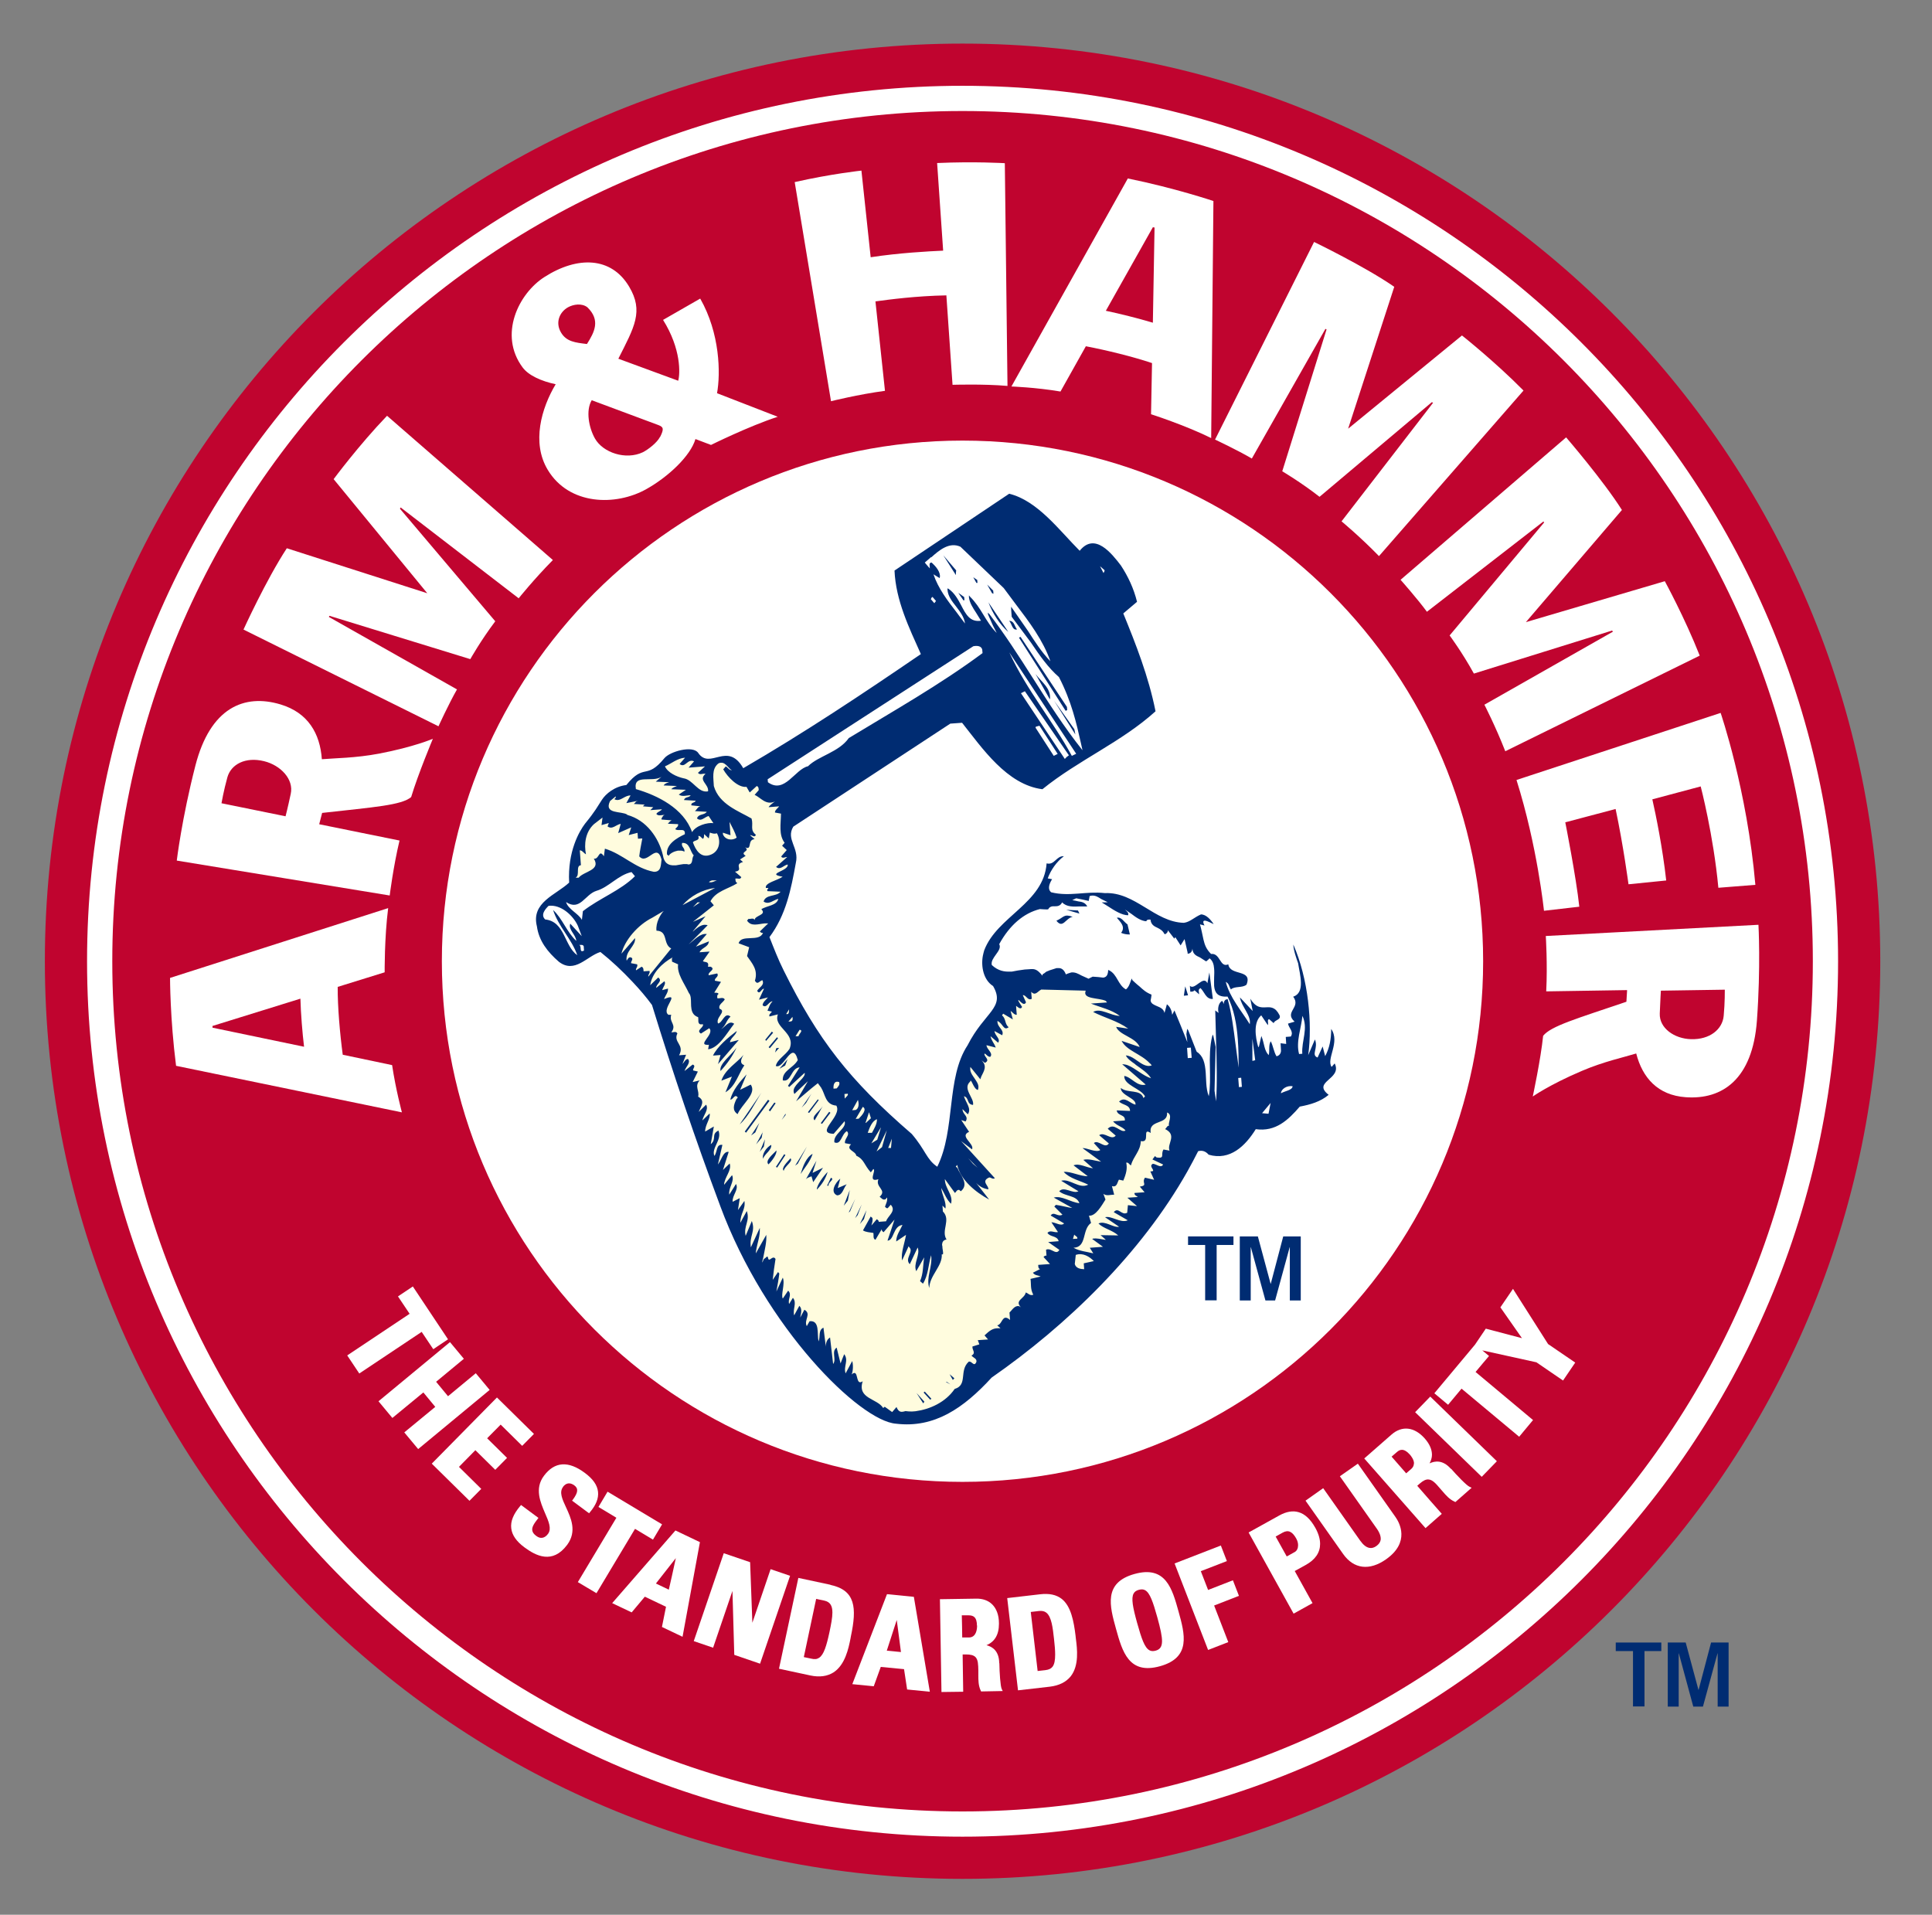 <?xml version="1.0" encoding="UTF-8"?><svg xmlns="http://www.w3.org/2000/svg" viewBox="0 0 137.82 136.59"><rect x="0" y="0" width="137.82" height="136.59" fill="#808080" stroke="none"/><g style="isolation:isolate;"><g id="a"><g id="b"><path d="M134.13,68.57c0,36.15-29.32,65.46-65.47,65.46S3.2,104.72,3.2,68.57,32.5,3.11,68.66,3.11s65.47,29.31,65.47,65.46" style="fill:#c0042f; fill-rule:evenodd; mix-blend-mode:darken;"/><path d="M68.66,3.53C32.8,3.53,3.62,32.71,3.62,68.57s29.18,65.04,65.04,65.04,65.04-29.17,65.04-65.04S104.52,3.53,68.66,3.53Z" style="fill:#c0042f; fill-rule:evenodd;"/><path d="M105.8,68.57c0-20.51-16.63-37.14-37.14-37.14s-37.14,16.63-37.14,37.14,16.63,37.14,37.14,37.14,37.14-16.63,37.14-37.14" style="fill:#fff; fill-rule:evenodd;"/><path d="M68.66,6.12C34.22,6.12,6.21,34.13,6.21,68.57s28.01,62.45,62.45,62.45,62.46-28.01,62.46-62.45S103.09,6.12,68.66,6.12ZM68.66,129.22c-33.44,0-60.65-27.21-60.65-60.65S35.21,7.92,68.66,7.92s60.66,27.21,60.66,60.65-27.21,60.65-60.66,60.65Z" style="fill:#fff;"/><path d="M81.96,72.73c-1.8-1.82-3.74-2.31-4.36-2.45-.61-.14-2.94-.31-3.75-.2-.81.11-2.01.48-2.21,1.01-.17.44-.35,1.04-.84,1.64-.38.46-.97,1.19-1.4,2.03-.78,1.18-.94,2.62-1.13,4.22-.17,1.49-.27,3.16-.93,4.5l-.26.52-.48-.33c-.52-.36-.76-.75-1.04-1.21l-.87-1.21c-4.45-3.84-6.7-6.71-9.21-11.77l-.98-2.29v-.28c1.15-1.54,1.66-3.31,1.94-5.23.09-.39,0-.83-.13-1.16-.17-.47-.32-1.04-.12-1.78,0,0-.02-.37-.02-.48,0-.11-.09-.54-.17-.67-.12-.19-.92-1.11-1.65-1.68-.45-.35-.73-.4-.92-.49l-.47-.05-.22-.25c-.44-.76-.97-1.11-1.5-.84-.55.28-1.29.17-1.51-.09-.18-.21-.53-.41-.83-.38-.52.05-1.15.24-1.36.48-.73.84-1.16,1.08-1.67,1.12-.31.02-.56.15-.76.5l-.21.41-.34.02c-.71.08-1.09.51-1.27.78l-.21.46-1.14,1.39c-.34.45-1.15,1.95-1.03,4.04l.18.21,1.24-.46,1.68-.85c.06-.07.99-.36,1.51.35.29.64.54.8,1.4,1.53.44.33-2.95,2.94-2.95,2.94l-.35,1.22c.79.64,1.05.94,1.84,1.78l1.48,1.77v.07c1.5,4.86,3.13,9.66,4.85,14.26,3.21,8.7,9.78,15.09,12.12,15.26,2.24.27,3.8-.41,6.07-2.87,0,0,1.01-.95,1.87-1.57.42-.3,2.26-1.7,4.1-3.4,1.76-1.63,3.52-3.55,4.32-4.49,1.58-1.85,2.82-3.9,3.94-5.89,0,0,.36-.42.32-2.06-.04-1.33-.18-2.62-.4-3.42-.22-.8-.38-2.78-2.21-4.63Z" style="fill:#fbdedc;"/><path d="M81.96,72.73c-1.8-1.82-3.74-2.31-4.36-2.45-.61-.14-2.94-.31-3.75-.2-.81.11-2.01.48-2.21,1.01-.17.44-.35,1.04-.84,1.64-.38.46-.97,1.19-1.4,2.03-.78,1.18-.94,2.62-1.13,4.22-.17,1.49-.27,3.16-.93,4.5l-.26.52-.48-.33c-.52-.36-.76-.75-1.04-1.21l-.87-1.21c-4.45-3.84-6.7-6.71-9.21-11.77l-.98-2.29v-.28c1.15-1.54,1.66-3.31,1.94-5.23.09-.39,0-.83-.13-1.16-.17-.47-.32-1.04-.12-1.78,0,0-.02-.37-.02-.48,0-.11-.09-.54-.17-.67-.12-.19-.92-1.11-1.65-1.68-.45-.35-.73-.4-.92-.49l-.47-.05-.22-.25c-.44-.76-.97-1.11-1.5-.84-.55.28-1.29.17-1.51-.09-.18-.21-.53-.41-.83-.38-.52.05-1.15.24-1.36.48-.73.84-1.16,1.08-1.67,1.12-.31.02-.56.15-.76.5l-.21.41-.34.02c-.71.08-1.09.51-1.27.78l-.21.46-1.14,1.39c-.34.45-1.15,1.95-1.03,4.04l.18.21,1.24-.46,1.68-.85c.06-.07.99-.36,1.51.35.29.64.54.8,1.4,1.53.44.33-2.95,2.94-2.95,2.94l-.35,1.22c.79.64,1.05.94,1.84,1.78l1.48,1.77v.07c1.5,4.86,3.13,9.66,4.85,14.26,3.21,8.7,9.78,15.09,12.12,15.26,2.24.27,3.8-.41,6.07-2.87,0,0,1.01-.95,1.87-1.57.42-.3,2.26-1.7,4.1-3.4,1.76-1.63,3.52-3.55,4.32-4.49,1.58-1.85,2.82-3.9,3.94-5.89,0,0,.36-.42.32-2.06-.04-1.33-.18-2.62-.4-3.42-.22-.8-.38-2.78-2.21-4.63Z" style="fill:#fffcde; mix-blend-mode:multiply;"/><path d="M60.4,84.48c-.24.28-.29.79-.69.79-.5-.22-.15-.88.23-1.19l-.18.67.64-.27ZM61.01,85.52l-.37.89-.1.09.47-.98ZM95.22,75.88c.53,1.12-1.66,1.27-.44,2.22-.58.49-1.31.7-2.06.84-.83.96-1.72,1.81-3.14,1.61-.73,1.18-1.83,2.27-3.36,1.82-.21-.24-.45-.33-.75-.25-.24.48-.5.96-.76,1.43-3.31,5.88-8.62,11-13.97,14.72-2,2.18-4.08,3.62-6.82,3.29-2.57-.18-9.31-6.79-12.55-15.55,0,0,0-.02-.01-.03-1.75-4.68-3.36-9.45-4.85-14.29-.41-.56-.88-1.11-1.38-1.64-.75-.8-1.51-1.51-2.3-2.14-.96.29-1.82,1.57-2.96.7-.81-.7-1.43-1.5-1.57-2.53-.43-1.71,1.36-2.24,2.3-3.12-.12-2.23.73-3.67,1.13-4.2.76-.93.86-1.18,1.21-1.71.27-.42.9-.95,1.74-1.05,1.31-1.61,1.4-.32,2.71-1.91.39-.48,2.01-.94,2.41-.39.85,1.26,2.09-.87,3.22,1.1,4.37-2.54,8.47-5.27,12.67-8.14-.84-1.88-1.79-3.83-1.88-5.96l8.18-5.48c2.03.5,3.57,2.61,5.03,4.07,1.08-1.35,2.29.2,2.94,1.05.51.78.91,1.62,1.15,2.59l-.98.83c.89,2.18,1.8,4.48,2.3,6.98-2.43,2.2-5.52,3.49-8.07,5.56-2.53-.32-4.3-2.94-5.73-4.74l-.84.06-11.2,7.35c-.55.91.44,1.49.18,2.59-.34,1.88-.7,3.71-1.88,5.29.32.81.62,1.59,1.01,2.37,2.45,4.94,4.66,7.8,9.14,11.67,1,1.17,1.04,1.81,1.82,2.34,1.32-2.66.62-6.32,2.16-8.66,1.22-2.4,2.72-2.68,1.82-4.23-.68-.43-.87-1.38-.73-2.15.03-.13.06-.28.1-.4.92-2.43,4.24-3.35,4.45-6.2.57.15.69-.55,1.23-.51-.53.4-.94,1-1.15,1.58l.31.06c-.23.36-.32.72-.07.93,1.32.33,2.47-.09,3.83.06,2.16-.1,3.56,2.07,5.64,2.12.45-.06.73-.39,1.22-.6.39,0,.7.4.89.66.13.16-1.04-.65-.64.13l-.32-.08c.1.35.17.73.25,1.09.09.38.2.68.54,1.02.67-.08.62,1.01,1.23.74.12.86,1.75.31,1.3,1.45-.29.25-.85.09-1.11.34-.16-.21-.1-.39-.37-.54.28,1.11,1.11,2.05,1.71,3.02.12-.62-.59-1.24-.7-1.91l.91.97-.17-.88c.76,1.28,1.47-.02,2.08,1.17.16.35-.37.34-.41.58l-.33-.29c-.16.05-.03.24-.09.43l-.47-.7c-.57.48-.43,1.53-.21,2.28l.05-.07.17-.74c.24.61.18,1,.52,1.37.09-.29-.03-.72.15-.99.17.33.22.77.41,1.07.19-.04.31-.19.32-.39l-.03-.54.4.05-.03-.5.36-.03c.23-.35-.15-.61-.2-.92l.47-.14c-.78-.7.49-1-.1-1.78.88-.29.47-1.59.35-2.39-.11-.3-.34-.96-.34-1.33,1.07,2.45,1.37,5.62,1.06,7.89l.48-1.12c.26.63-.3,1.1.19,1.29l.36-.79.18.69c.32-.59.43-1.23.43-1.94.66.95-.37,2.13.03,2.71l.21-.24ZM78.47,40.39l.25.49.07-.14v-.07s-.32-.28-.32-.28ZM75.45,53.78l-1.3-2.01-.26.07-.02.07,1.3,2.01.28-.14ZM76.25,53.88l-3.14-4.57-.28.14,3.13,4.69.12-.13.17-.13ZM72,46.54c1.26,2.73,3.08,4.84,4.46,7.38l.31-.15-4.77-7.23ZM63.36,81.89h.2s.06-.66.06-.66l-.26.66ZM63.26,80.63l-.73,1.51.39-.31.34-1.2ZM62.83,80.44l-.67,1.12.42-.26.26-.86ZM61.9,80.81h.3c.17-.32.36-.61.36-.97-.35.11-.54.63-.66.97ZM61.99,79.35l-.25.75h.03s.36-.33.36-.33l-.13-.41ZM61.54,78.97l-.5.85.22-.02c.24-.24.61-.67.29-.84ZM60.79,79.2l.25-.02c.3-.15.2-.6.16-.72l-.41.74ZM60.27,78.36c.08-.12.25-.2.21-.34l-.24.02.02.32ZM59.46,77.66l.23-.02c.11-.15.24-.25.17-.45-.36-.12-.42.21-.4.47ZM56.75,73.92h.21c.02-.16.38-.42.08-.46l-.29.46ZM56.53,72.54l-.29.34.2-.02c.14-.07.1-.21.09-.33ZM56.08,72.34h.12c.11-.08.07-.22.09-.34l-.21.34ZM66.4,42.74l.25.29.12-.16-.25-.29-.07.06-.04.09ZM54.78,55.8c1.19.87,1.92-.93,2.86-1.14.73-.73,2.2-1,2.91-2.01,3.14-1.91,6.48-3.79,9.54-6.06l-.02-.23c-.05-.3-.39-.31-.64-.26l-14.67,9.49.02.2ZM50.64,59.38l-.08.43-.33-.31c-.02.14.02.25-.09.34-.12-.08-.19-.24-.33-.2.14.36-.29.27-.38.45.18.52.56,1.2,1.32.86.6-.27.68-1,.39-1.51-.19.07-.36,0-.51-.05ZM51.01,63.34c-.92.12-1.75.58-2.32,1.23l2.32-1.23ZM49.75,64.38l-.32.33.51-.34h-.19ZM51.2,62.8s-.05,0-.08,0c-.07,0-.14,0-.2,0h-.1c-.1.02-.18.05-.25.13.26.05.41-.09.63-.15ZM47.43,54.66c.2.46.84.75,1.33.86.68.09,1.03,1.07,1.75.93.07-.51-.73-.79-.18-1.25-.2-.04-.41.11-.54-.07l.5-.46-1.17.09.39-.45c-.47-.22-.63.52-1.03.19l.39-.45c-.56.04-.95.41-1.44.62ZM45.36,56.29c1.55.45,3.41,1.37,4.01,3.07.27-.47,1.1-.7,1.52-.64l-.34-.51c-.31.08-.53.43-.83.17.12-.35.52-.21.7-.47l-.85-.05c.13-.09.2-.32.4-.34l-.65-.07c-.05-.22.24-.16.31-.33l-.84-.05c.09-.26.35-.14.48-.34-.28,0-.61.13-.85-.05l.51-.34-1.04-.04c.08-.12.24-.16.4-.23l-.95-.04c.1-.15.24-.18.4-.23l-.96-.04.4-.34c-.67.42-2.01-.24-1.82.86ZM44.74,58.13c1.4.38,2.25,1.66,2.54,2.84.1.65.44.77.82.76h.11c.19-.03.38-.07.55-.09h.1c.09-.01.18,0,.25.03.37-.03.2-.43.38-.65-.28-.29-.27-.93-.83-.89-.09.29.22.35.16.63-.08-.06-.2-.09-.33-.08h-.13c-.27.05-.56.19-.66.37l-.12-.1c-.08-.73.72-1.18,1.27-1.44.04-.29-.13-.31-.31-.3-.14,0-.29.02-.37-.07.08-.12.24-.18.2-.35l-.73-.03s.2-.25.29-.24l-.74-.06v-.08c.07-.09.11-.27.29-.25-.03,0-.06,0-.09,0-.21.01-.44.1-.57-.07.1-.17.3-.18.4-.33l-.83.06.21-.21-.73-.06s.06-.11.13-.12c.01,0,.03,0,.06,0l-.85-.05c.08-.05.13-.16.21-.2l.09-.02s-.05,0-.06,0c-.01,0-.02.01-.03.01l-.74.15.3-.55c-.37,0-.64.33-.94.33-.07,0-.14-.02-.22-.06.05-.06.13-.09.1-.2l-.4.33c-.47.96.81.7,1.22.97ZM41.08,62.61h.2c.36-.46,1.61-.52,1.08-1.36.4.08.34-.73.72-.17l.07-.54c1.29.39,2.13,1.39,3.49,1.65.54.02.5-.51.55-.88-.35-1.27-1.01.44-1.59-.22.05-.42.14-.85.22-1.28l-.31.02-.03-.42-.63.16.18-.55-.93.41.18-.66c-.33.05-.61.44-.94.18l.09-.24-.52.15.07-.54-.61.47c-.63.58-.71,1.46-.57,2.15-.15-.07-.27-.29-.44-.28l.08,1.06c-.39.03-.06.73-.36.87ZM39.46,64.92c.66.6.96,1.56,1.65,2.2-.04-.47-.59-.8-.43-1.23l.82.89-.28-.74c-.33-.73-1.21-1.54-2.09-1.42-.21.21-.6.63-.24.97,1.42.15,1.35,1.89,2.29,2.55-.39-1.15-1.36-2.06-1.73-3.24ZM41.64,67.5c-.06-.13-.2-.09-.32-.09.21.09-.04.59.34.4l-.02-.31ZM45.29,62.5l-.24-.29c-.97.21-1.61,1.08-2.51,1.34-.82.26-1.15,1.46-2.16.8.15.52.88.81,1.13,1.27l.07-.62c1.19-.93,2.67-1.46,3.71-2.49ZM46.24,69.68l1.64-2.02c-.61-.32-.2-1.25-1.05-1.27-.07-.58.31-1.2.52-1.41l-.81.48c-1.06.53-1.98,1.62-2.21,2.57l.97-1.11c.07.56-.71.92-.6,1.61.08-.09.12-.26.29-.24.26.09,0,.28.03.42l.43.08c.07.19-.12.27-.08.43l.4-.26c.15.07.13.22.14.33l.42-.03c.07.16-.12.26-.08.42ZM75.92,87.28l-.97-.57c.23-.33.49.13.84-.06l-.58-.58.11-.12c.39.05.97.21,1.17.22l-1.32-.74c.58-.16,1.18.33,1.83.4-.21-.58-.99-.46-1.44-.85.34-.39.97.21,1.37,0l-1.23-.75c.61-.18,1.28.61,1.93.28-.59-.29-1.32-.44-1.75-.91.47-.06,1.21.33,1.71.3l-1.01-.77c.41-.17.91.16,1.39.21l-.69-.6c.35-.11.85.07,1.27.13l-1.33-.97c.33-.02.98.35,1.27.14l-.46-.5c.31-.28.79.45,1.07.03l-.69-.59c.37-.28.87.41,1.18.03l-.57-.49c.47-.49.89.33,1.27.13-.19-.27-.64-.34-.89-.66l.84-.06c.05-.45-.52-.3-.58-.72l.95.04c0-.45-.53-.41-.78-.67.42-.4.77.14,1.17.22.08-.46-1.06-.65-1.05-1.19.51.41,1.41.06,1.62.72l.11-.12c-.29-.57-1.52-.79-1.48-1.46.54.1.9.78,1.53.62l-1.56-1.35-.12-.1c.14,0,.28.02.42.08.53.21,1.06.74,1.64.92-.22-.37-.68-.67-1.09-.96l-.05-.05c-.31-.22-.54-.38-.66-.62.45.02.83.44,1.23.64.2.1.4.15.62.07l-.09-.11-.06-.05c-.61-.66-1.65-.89-2-1.59l1.29.44c-.3-.71-1.46-.84-1.68-1.44l.86.13c-.77-.56-1.68-.77-2.5-1.19.51-.32,1.25.27,1.9.28-.62-.46-1.36-.6-2.06-.88l1.15-.08-.09-.11c-.5-.24-1.69-.1-1.43-.73l-3.17-.08c-.27.13-.42.48-.72.16l.04.5c-.3.16-.39-.28-.64-.26l.23.51c-.19.41-.65-.45-.53-.07l.25.4c-.1.23-.31,0-.43-.08l.05.64c-.2.01-.3-.2-.44-.27l.16.6-.69-.41-.08.12c.3.26.17.59.47.85-.37.28-.4-.28-.8-.45-.02.48.51.61.34,1.02l-.55-.3c.03.34.46.56.26.83l-.54-.46c.05.3.27.51.37.81l-.66-.17c.02.31.49.55.28.82-.19.07-.42-.36-.43-.17.04.22.42.41.04.61l-.24-.18c.43.42.15.79-.02,1.15l-.07.2-.15-.19-.56-.69c-.04.28.05.45.19.66l.07.1c.2.31.4.53.28.88-.31-.03-.49-.89-.55-.6-.58.52.31,1.18.2,1.67-.48-.05-.25-.51-.65-.62.15.49.56.88.28,1.29l-.38-.37c0,.39.47.5.22.88l-.31-.1.56.84c-.73.31.4.84.21,1.25l-.78-.59,2.41,2.65c-.19.1-.29-.09-.42-.05-.6.27.01.59-.05.84-.34-.05-.63-.2-.87-.46l.93,1.19c-.96-.52-2.04-1.39-2.28-2.47l-.1.12.12.1c.18.49.87,1.14.24,1.66l-.12-.1c-.17-.02-.21.15-.3.22l-.72-.99c0,.67.62,1.13.44,1.76-.33-.31-.47-.75-.7-1.13.06.53.39,1.04.3,1.47l-.21-.21.03.42c.6.6-.15,1.36.26,2-.25.04-.31.2-.32.39l.02.07c0,.24.09.46.04.6h-.08c.06.84-.87,1.5-.89,2.4-.25-.77.25-1.51.13-2.34-.2.69-.2,1.42-.58,2.03l-.21-.18c.24-.52.2-1.14.3-1.7l-.57.99c-.24-.54.31-1.17.1-1.69l-.56,1.19c-.4-.39.3-.88-.03-1.2l-.06-.08-.03.08-.43.93c-.05-.28,0-.59.07-.9.07-.31.16-.62.21-.92l-.7.47c0-.45.28-.8.45-1.18-.69.08-.59,1.11-1.07,1.12l.5-1.5-.78.9c-.06-.05-.15-.1-.13-.22l-.45.76c-.2-.07-.11-.33-.15-.49-.25-.04-.54-.05-.74-.18l.55-.99.12.1c.05.22-.03.36-.07.54l.39-.45c.06.05.15.1.13.19l.53-.04c.11-.38.76-.73.33-1.18l-.21.24c-.11.03-.14-.05-.2-.1.07-.21.19-.41.15-.66l-.1.12c-.19.1-.29-.06-.43-.17.55-.49-.33-.67-.09-1.25-.8.26-.13-.63-.36-.73l-.18.24c-.49-.53-.46-.92-1.04-1.19-.03-.33-.79-.42-.37-.81l-.43-.08c-.08-.31.41-.59.13-.86-.4.23-.4,1.01-.89.8-.1-.61.91-.99.73-1.51l-.78.9c-1.38-.04.64-1.25.19-2.01-.8-.07-.78-.8-1.09-1.29l-.23-.31-.45.36-1.1.93.52-.88.32-.55-.61.57-.35.34c-.06-.1-.07-.2-.05-.31.11-.45.87-.87.78-1.2l-1.1,1.01-.09-.08.83-1.32c-.62.04-.59,1.08-1.2.93-.05-.7.75-.87,1.07-1.45-.39-1.48-.99.69-1.57.42.11-.48.68-.75.98-1.22.48-1.16-1.18-1.51-.83-2.46l-.6.15c-.07-.16.12-.23.17-.35l-.31-.06.05-.14.02-.03c.07-.19.13-.35.29-.5-.28,0-.43.54-.71.28.01-.23.25-.39.38-.56l-.64.16.36-.78c-.2-.01-.3.47-.49.15.13-.24.56-.41.37-.76-.22.07-.34.36-.53.04.25-.78-.21-1.25-.56-1.76l.15-.63-.75-.28c.18-.68,1.48-.05,1.74-.75-.11.04-.17-.04-.23-.09l.4-.39.2-.19s-.08,0-.12,0c-.04,0-.08,0-.13,0-.46.04-.97.25-1.26-.2l.1-.12s.03,0,.06,0h.06s.08-.02.12-.02h.06c.05,0,.1.02.14.1,0-.34.9-.35.48-.77.37-.25,1.1-.25,1.21-.74-.36.08-.67.45-1.05.19.16-.54.9-.32,1.21-.7l-.93-.04c-.06-.11.02-.14.07-.23h-.19c-.08-.37.8-.52,1.2-.8-1.25-.21.45-.4.36-.87-.28.04-.53.43-.83.17l.79-.7s-.04,0-.05,0c-.06,0-.12.03-.18.04h-.06c-.06,0-.11-.02-.13-.09l.39-.45-.33-.31.18-.21c-.43-.56-.27-1.33-.26-2.08l-.43-.08c-.01-.17.2-.3.3-.44l-.75.06c.03-.1.35-.34.45-.41-.64.31-1.03-.29-1.45-.47l.29-.33c0-.11,0-.25-.14-.3l-.5.46-.23-.4c-.61.07-1.34-.69-1.66-1.25l.18-.21c.15.07.25.29.44.27-.22-.08-.43-.56-.78-.53-.07,0-.14.02-.21.07-.47.4-.32,1.04-.3,1.59.37,1.32,1.81,1.8,2.69,2.32.15.5-.14.8.31,1.16-.09.23-.25.03-.38.03-.02,0-.03,0-.04,0l.33.28c-.49.04-.23.64-.52.63-.04,0-.1-.02-.16-.05.41.3-.43.31.04.61l-.4.26.21.18c-.69.19.1.59-.57.69l.45.39c-.03.07-.07.1-.12.11h-.06c-.06,0-.12-.02-.18-.01-.02,0-.04,0-.06,0,0,.14,0,.25.14.33-.64.41-1.53.56-1.92,1.29l.24.29-1.49,1.18.9-.4-.91,1.08h.02c.23-.21.51-.44.79-.47.08,0,.16,0,.25.03l-.39.4-.97.97c.4-.31.84-.82,1.3-.74l-.78.9.93-.38c-.05.43-.5.43-.67.78l.72-.05-.48.68c.09.11.47-.03.36.4h.2c.38.21-.22.36-.15.61l.61-.13c.16.24-.23.33-.16.52l.43.08-.48.77c.11.02.25-.02.31.09-.13.09-.1.2-.09.31.17.04.41-.11.53.08-.12.23-.48.37-.37.67.18.06.2.16.16.27-.09.22-.4.49-.27.78.33-.05.47-.85.89-.49-.32.28-.32.64-.67.89.3-.14.54-.66.93-.38-.51.65-1.1,1.74-1.86,1.82l.06-.32c-.95.07.45-.76.02-1.18l-.59.38c-.38-.23.2-.41.15-.66h-.2c-.2-.08-.11-.31-.15-.51-.14-.05-.24-.12-.31-.2-.36-.43-.05-1.19-.35-1.52-.33-.71-.86-1.37-.77-2.05l-.43-.19c0-.11-.05-.25.06-.32-.76.42-1.49,1.12-1.62,2l.57-.55c.36.26-.16.46-.14.74l.58-.47c.15.16-.11.43-.15.63l.41-.11c.02.28-.19.49-.28.75,1.28-.54-.26.72.31,1.12h.2s-.02.08-.02.08c-.1.48.42.64.03,1.17.12.02.33-.11.43.08-.32.64.54.8.12,1.56l.5-.04-.26.66c.13-.12.2-.34.39-.36.24.26-.16.57-.24.86l.58-.46c.26.09,0,.28.03.42l.34.08-.37.75.5-.12c-.39.42,0,.73-.11,1.16.53.3.21.66.04,1.09l.53-.52c.2.38-.19.73-.27,1.13l.52-.5c.08.36-.33.81-.32,1.29l.62-.36-.22,1.26c.45-.37,0-.71.55-.97.27.68-.53,1.24-.29,1.81.23-.32.11-.85.57-.79l-.32,1.4c.25-.3.37-.96.77-.9l-.41,1.29.48-.46c.17.49-.38.98-.4,1.52l.57-.69c.2.43-.27.88-.2,1.39l.48-.76c.22.4-.28.8-.24,1.27l.51-.26-.13.85.46-.65c.1.61-.29.86-.29,1.56l.46-.84c.25.71-.25,1.08-.08,1.77l.44-1.06c.28.76-.19,1.04-.07,1.88l.64-1.39c.02.66-.16.97-.28,1.7v.12s.05-.1.05-.1l.69-1.22c.04.49-.11,1.07-.22,1.64-.06.27-.04.08-.07.34.15-.25,0-.18.25-.35,0,0,.14-.17.16-.01.06.33.22,0,.4,0,.05,0,.1.03.14.1-.08.5-.15.99-.2,1.49l.38-.56.09.11c-.05.42-.13.85-.21,1.28l.46-.99c.18.44-.16,1.25,0,1.49l.38-.56c.3.28-.04.59.07.95l.27-.44c.31.37-.03.79.09,1.25l.37-.68c.24.24.1.58.06.84l.3-.56c.53.3-.06.73.17,1.17l.2-.35c.75-.08.52.91.64,1.44.14-.32-.04-.81.35-.98l.17,1.36c-.01-.27.08-.53.3-.66l.22,1.89c.26-.33-.15-.89.25-1.17l.28,1.13c.09-.23.16-.43.26-.66.34.45-.07.87.1,1.37l.47-.88c.07.22.08.67-.04.96.08-.08.15-.11.2-.11.27,0,.11.93.59.59-.41,1.26,1.04,1.22,1.46,1.91l.11-.09.53.38.31-.36c.17.41.36.37.64.29.14.02.3.03.46.03l.26-.02c1.03-.14,2.14-.64,2.79-1.59.96-.29.29-1.31,1.01-1.95.02,0,.03-.01.05,0,.18,0,.32.37.48.05.09-.26-.22-.32-.34-.48.35-.19.03-.4.07-.65l.49-.15-.11-.3.73-.05-.25-.29c.36-.34.59-.51.95-.51.06,0,.12,0,.19,0l-.24-.21c.29-.02.34-.52.59-.54.08-.01.19.03.33.16l-.04-.53c.12-.1.31-.43.56-.46.08-.01.16,0,.26.09-.49-.5.26-.61.34-1.06.15.04.27.21.46.18.02,0,.05-.02.08-.02-.23-.43-.14-.74-.2-1.13l.72-.17c-.18-.1-.4-.06-.55-.27l.51-.26c-.14-.04-.12-.19-.13-.3l.84-.06-.46-.5s.07-.09.14-.1c.02,0,.04,0,.07,0l-.03-.42s.06-.03.09-.03c.25-.04.48.22.68.19.06-.01.12-.05.18-.15l-.8-.56.75-.06c-.06-.22-.22-.28-.39-.34-.15-.05-.31-.1-.41-.25.2-.24.47,0,.75-.06l-.47-.7c.31,0,.73.34.93.05ZM52.55,59.75c-.12-.39-.31-.73-.51-1.12l.07.95-.54-.18v.11c.15.41.69.48.98.24ZM69.41,83.02l.33.28-.67-.68.34.4ZM76.63,88.07l-.09.31.31-.02c.04-.14-.15-.19-.22-.29ZM78.03,89.96c-.3-.31-.78-.62-1.29-.44l-.07.65c.08.3.39.36.67.37l-.03-.42.72-.16ZM83.11,80.55c.11-.09.15-.26.29-.25-.12-.16.31-.78-.15-.94.09.92-1.34.46-1.16,1.46-.67-.43.02.73-.71.58-.03.73-.51,1.05-.71,1.74-.12-.08-.18-.24-.33-.2.09.41,0,.79-.21,1.28l-.31-.07c-.13.21-.13.57-.5.46l.16.61c-.26,0-.56.12-.77-.06l.15.41c-.28.44-.7,1.2-1.18,1.15l.15.52c-.67.47-.27,1.73-1.25,1.77.44.25.92.27,1.41.4l-.25-.4.94-.07-.77-.56c.24-.13,1.1.14.95.04l-.35-.31,1.26.02c-.43-.39-1.04-.48-1.41-.85.46-.23,1.07.32,1.47.23l-1-.68c.47-.12,1.1.45,1.62.22l-1-.58c.34-.41.55.27.96.04l.05-.54.65.07-.69-.6.75-.05c-.09-.08-.26-.12-.24-.29l.72-.05-.34-.4c.61-.1.1-.26.37-.64l.65.15-.27-.6c.53.02-.2-.35.18-.54.22,0,.59.35.73.05l-.76-.36.18-.24.12.1c.63.09.26-.22.49-.57l.43.08c-.21-.49.59-1.11-.34-1.55ZM84.96,74.73l-.28.02.05.73.28-.02-.06-.73ZM88.54,76.88l-.21.02.05.65.21-.02-.05-.65ZM89.54,75.63l-.2-1.54v1.59s.2-.05.2-.05ZM90.64,78.68l-.61.73.46.04.15-.77ZM92.21,77.49c-.41-.08-.83.21-.83.5.28-.17.8-.21.83-.5ZM92.91,72.45c-.08.9-.48,1.86-.24,2.74l.23-.02c-.07-.92.45-1.8,0-2.72ZM56.05,79.53l-.29.36.28-.45v.09ZM56.18,75.56l-.58.68.41-.23.17-.45ZM60.48,85.65l-.29.36.43-1.12-.14.76ZM61.63,86.97l-.29.34.47-.98-.18.64ZM67.55,98.58l.25.18-.33-.18h.09ZM55.38,74.77l.2-.02-.29.33.09-.32ZM67.97,98.44l.11-.12-.34-.29.23.41ZM65.38,99.37l.56.62-.08.12-.48-.74ZM65.89,99.34l.47.51.08-.07-.47-.51-.08.06ZM61.47,85.92l-.29.76-.18.22.47-.98ZM58.64,80.17l.6-.79-.09-.07-.6.81.09.05ZM55.91,83.52c.04-.32.7-.68.48-.89-.24.27-.69.71-.48.89ZM58.69,78.9c-.2.36-.38.69-.58,1.02-.28-.27.38-.66.58-1.02ZM57.64,79.33l.7-.91.06.06-.68.91-.09-.05ZM55.94,82.34l-.59.9.09.05.59-.9-.09-.05ZM54.82,83.06c-.28-.27.35-.74.56-.99.07.2-.27.71-.56.99ZM54.44,82.66c-.11-.31.23-.82.58-.99.03.4-.49.64-.58.99ZM58.27,84.86c.37-.37.63-.79.77-1.26-.32.31-.79.98-.77,1.26ZM54.92,74.77l.58-.7-.07-.08-.6.71.09.08ZM59.11,84.58h-.11s.27-.56.27-.56c.32.09-.23.33-.16.56ZM57.88,78.02l-.7,1,.32-.34.38-.66ZM57.97,82.31c-.16.53-.61,1.05-.86,1.44.16-.53.4-1.2.86-1.44ZM56.74,83.14l.17-.13.65-1.22-.83,1.35ZM57.96,83.68l.28-.88-.76,1.34c.08-.12.24-.16.41-.23l.12.42.7-1.03-.75.37ZM52.54,74.74c-.29.61-.67,1.15-1.14,1.66-.12-.5.73-1.09,1.14-1.66ZM52.61,79.47c-.39-.26-.28-.64-.08-1.06l.1-.12c-.22-.3-.33.17-.53.15.15-.67.71-1.31,1.16-1.8l-.46,1.1.75-.37c.47.63-.64,1.4-.93,2.1ZM52.69,74.19l-.62.16c.04-.32.42-.48.49-.81-.63.48-1.38,1.11-1.7,1.76l.54-.04-.18.65,1.48-1.72ZM53.09,75.99c-.35-.14-.23-.44-.05-.74-.45.55-1.33,1.04-1.58,1.84l.75-.29-.46,1.12c.74-.45.91-1.29,1.35-1.93ZM54.65,74.25l-.06-.08.47-.58.09.08-.5.58ZM54.57,81.27l-.37.89.29-.37.08-.52ZM54.94,79.27l.39-.57-.09-.05-.4.55.1.08ZM54.79,78.45l-1.66,2.27.09.08,1.67-2.27-.1-.08ZM52.77,80.2c.62-.53,1.16-1.66,1.55-2.26l-1.55,2.26ZM54.42,80.74l-.48.89.39-.46.08-.44ZM54.17,80.1l-.59.9.3-.22.29-.68ZM70.87,42.36l-.02-.23-.43-.43.35.62.09.03ZM66.42,39.74l-.45.39s.21.26.36.42c0-.08-.01-.15-.01-.15,0-.03,0-.06-.01-.09,0-.08,0-.15.11-.18h.03s.05.04.05.04c.17.16.52.51.55.88v.09s-.02.1-.02.1c0,0-.3-.19-.44-.27h0c.33.99.99,1.86,1.64,2.7,0,0,.4.54.61.81h0c-.06-.47-.36-.85-.64-1.22-.3-.38-.58-.74-.61-1.19v-.1s.08.04.08.04c.41.28.66.73.89,1.16.34.66.64,1.23,1.42,1.11l-.35-.57c-.22-.33-.47-.72-.51-1.1v-.14s.08.1.08.1c.38.37.67.82.93,1.25.28.46.57.94.97,1.33l-.28-.55s-.33-.75-.33-.75l-.03-.15.12.11c1.1,1.44,2.06,2.93,3.11,4.58,1.09,1.72,2.22,3.48,3.53,5.13h0s-.12-.54-.12-.54c-.31-1.38-.66-2.94-1.56-4.68-.77-.67-1.37-1.53-1.99-2.45l-1.38-1.85s-.04-.54-.04-.54v-.18s1.21,1.74,1.21,1.74c.47.73.95,1.49,1.59,2.15h0c-.52-1.49-1.5-2.79-2.45-4.04l-.88-1.18s-3.09-2.95-3.09-2.95c-.8-.36-1.52.26-2.08.76ZM68.18,41.01l-.89-1.4.92,1.08-.02.16v.16ZM69.73,41.59l-.02-.22-.28-.19.22.4h.08ZM68.71,42.8l-.35-.51.42.3.02.23h-.09ZM70.51,42.97l1.42,2.11c-.63-.54-1.11-1.32-1.42-2.11ZM71.99,44.29c.37,0,.37.38.56.61-.34.09-.37-.42-.56-.61ZM76.13,50.66l-.02-.23-3.31-5-.11.06,3.33,5.22.11-.06ZM74.84,49.8l-.97-1.72c.41.56,1.12,1.01,1.03,1.81l-.06-.09ZM76.71,52.39l-.07-.37-1.45-2.04,1.52,2.41ZM87.65,71.09c-.4.03-.66-.03-.82-.19-.14-.14-.2-.34-.22-.57-.01-.18,0-.39,0-.6.01-.21.02-.43,0-.63-.02-.3-.1-.57-.33-.74,0,.03-.21.2-.21.2l-.03.02-.05-.03-.39-.25c-.29-.13-.51-.24-.54-.63h0s0,0,0,0c-.02.25-.17.34-.29.36h-.05s0-.07,0-.07l-.22-.97c-.08.12-.28.45-.28.45,0,0-.31-.49-.38-.59-.02.03-.07.11-.07.11,0,0-.45-.59-.46-.6,0,0,0,.02,0,.02h0c0,.1-.06.17-.13.22l-.05.04-.07-.02c-.11-.23-.3-.34-.48-.43-.24-.11-.47-.22-.51-.59.05,0-.13,0-.13,0-.09,0-.15.05-.17.12-.39-.03-.75-.29-1.05-.52l-.47-.32s.08.08.08.08c.1.09.18.17.15.33-.45,0-.97-.33-1.43-.63l-.46-.29h.26s.09,0,.17-.01l-.47-.23c-.21-.14-.42-.27-.68-.24,0,0-.14.03-.14.03,0,0,0,0,0,0,0,.05-.06.3-.06.3v.05s-.09-.02-.09-.02l-.4-.09s-.4-.08-.41-.08c-.04.02-.14.06-.28.13.04,0,.43.09.43.09.26.03.46.09.59.28l.05.08h-.52c-.45.02-.96.05-1.27-.29-.14.27-.34.28-.53.28h-.14c-.11.01-.24.05-.33.22-.06.02-.59-.02-.59-.02-1.16.29-2.16,1.15-2.9,2.5.13.25-.06.5-.24.75-.17.24-.35.48-.29.74.47.44.93.48,1.27.47h.16s.43-.08.43-.08l.49-.07s.32-.02.32-.02c.35-.03.54-.04.94.46,0-.11.05-.13.12-.16-.01,0,.17-.13.17-.13.02,0,.22-.09.22-.09,0,0,.5-.16.5-.16h.11c.26-.02.44.14.56.46-.03-.03.38-.15.38-.15.27-.03.49.09.73.22,0,0,.51.23.51.23-.03,0,.29-.15.29-.15.02,0,.41.03.41.03l.34.04c.17-.03.32-.1.35-.48v-.07s.07.03.07.03c.29.14.45.4.61.68.15.26.31.53.59.68.18-.15.24-.32.31-.51,0,0,.1-.27.1-.27l.05.12s.28.27.51.45c.23.21.46.43.85.58,0,0,0,.02,0,.03,0,.1-.06.39-.06.39.02.22.24.31.45.4.24.1.48.2.54.49,0,0,0,0,0,0h0s.15-.54.15-.54l.02-.08.06.05c.18.16.29.41.32.7,0,0,.16-.31.16-.31l.45,1.09s.47,1.17.47,1.17c0,0,0-.01,0-.01,0,0-.04-.32-.04-.32,0,0-.03-.24-.03-.24l.06-.38.08.12.56,1.43s.04.09.04.09c.46.29.59.8.64,1.49l.04.75c.02.3.06.64.18.93.11-.64.09-1.35.08-2.03-.02-.76-.01-1.55.16-2.24l.04-.13.05.12.16.77-.04,1.51-.04,1.61s.11.75.11.76c0,0,0-.01,0-.01.09-1.37.04-2.86,0-4.3,0-.02-.06-2.18-.06-2.18,0,0,.16.12.24.18h0c-.02-.06-.02-.12-.03-.18-.02-.29.08-.56.27-.68.07.02.12.23.13.23,0,0,0-.01,0-.01,0-.22.1-.34.28-.34.28,1.01.42,2.14.56,3.23,0,.01.22,1.63.22,1.65,0,0,0,0,0,0,0-.65-.01-1.34-.06-2.02-.08-1.07-.27-2.15-.74-3.07ZM75.36,65.68c.54-.24.52-.51,1.16-.28-.5.09-.7.88-1.16.28ZM76.06,64.9l.84.05.1.22-.94-.27ZM79.97,66.55c.36-.45-.09-.82-.3-1.08.33-.08.5.3.76.47l.17.72c-.2.01-.48-.04-.63-.12ZM84.45,71.03l.1-.67.2.64-.3.03ZM85.62,70.5c-.19.1-.07.29-.08.43l-.33-.29c-.08.11-.19.1-.3.1l-.03-.42c.33.37.97-.8,1.25-.18l.14-.77.25,1.89c-.5.04-.6-.52-.89-.78Z" style="fill:#002c72;"/><path d="M20.37,58.23s.15-.57.37-1.6c.23-1.04-.72-2.04-1.9-2.33-1.33-.33-2.36.22-2.62,1.15-.26.93-.42,1.85-.42,1.85l4.57.93M22.78,58.8l5.72,1.16c-.45,1.89-.7,3.92-.7,3.92l-15.19-2.49s.36-3.01,1.33-6.78c1.06-4.12,3.47-5.14,6.07-4.36,1.97.59,2.82,2.08,2.95,3.91.91-.08,2.39-.08,4.08-.4,2.51-.48,3.84-1.06,3.84-1.06,0,0-1.06,2.53-1.55,4.16-.69.58-2.59.71-6.35,1.13l-.21.81Z" style="fill:#fff;"/><path d="M118.48,70.67s-.04.59-.08,1.63c-.04,1.05,1.05,1.8,2.23,1.83,1.35.04,2.24-.71,2.33-1.66.09-.95.08-1.87.08-1.87l-4.57.07M116.04,70.63l-5.74.09c.1-1.92-.03-3.95-.03-3.95l15.17-.8s.17,2.99-.11,6.84c-.31,4.17-2.46,5.65-5.08,5.46-2-.14-3.09-1.4-3.53-3.12-.87.27-2.3.57-3.87,1.24-2.33.99-3.51,1.83-3.51,1.83,0,0,.57-2.65.74-4.33.56-.7,2.38-1.22,5.94-2.43l.05-.82Z" style="fill:#fff;"/><path d="M31.28,51.81l-13.91-6.9s1.6-3.52,3.09-5.8l10.02,3.21-6.68-8.14s1.8-2.43,3.81-4.52l11.83,10.29c-1.36,1.38-2.44,2.73-2.44,2.73l-8.42-6.48-.05.09,6.8,8.03c-1.04,1.38-1.78,2.7-1.78,2.7l-10.05-3.09-.04.08,9.14,5.17c-.58,1.01-1.32,2.63-1.32,2.63Z" style="fill:#fff;"/><path d="M86.68,31.35l7.06-14.09s3.66,1.77,5.72,3.2l-3.29,10.12,8.12-6.65s2.37,1.88,4.39,3.93l-10.31,11.81c-1.34-1.38-2.67-2.48-2.67-2.48l6.53-8.46-.09-.04-8.01,6.75c-1.36-1.06-2.66-1.82-2.66-1.82l3.16-10.12-.08-.04-5.25,9.25c-1-.59-2.64-1.36-2.64-1.36Z" style="fill:#fff;"/><path d="M99.91,41.36l11.81-10.16s2.64,3.06,3.98,5.18l-6.85,8,9.91-2.92s1.44,2.64,2.49,5.31l-13.87,6.82c-.7-1.79-1.49-3.32-1.49-3.32l9.17-5.21-.06-.08-9.86,3.07c-.83-1.51-1.73-2.72-1.73-2.72l6.74-8.06-.05-.07-8.31,6.44c-.69-.94-1.88-2.28-1.88-2.28Z" style="fill:#fff;"/><path d="M51.15,28.05c.26-1.42.21-4.28-1.2-6.75l-2.65,1.52c1.3,2.08,1.22,3.84,1.08,4.34l-4.27-1.57c1.14-2.26,1.82-3.38.77-5.14-1.27-2.14-3.68-2.2-6.04-.69-1.85,1.18-3.29,4.12-1.56,6.45.42.57,1.33.98,2.36,1.2-1.02,1.7-1.73,4.17-.57,6.1,1.52,2.54,4.85,2.61,7.04,1.38,1.57-.88,3.15-2.37,3.5-3.57l1.11.42s2.7-1.34,4.76-2.01l-4.33-1.68ZM40.02,23.72c-.43-.73-.09-1.47.5-1.8.38-.21.98-.31,1.38,0,.95.92.51,1.77-.03,2.62-.82-.1-1.46-.16-1.85-.82ZM47.08,31.17c-.21.41-.83.89-1.22,1.09-1.22.58-2.85.03-3.42-.98-.43-.76-.67-1.99-.23-2.73l4.75,1.77c.37.14.42.27.13.85Z" style="fill:#fff;"/><path d="M27.97,75.98l-3.52-.74c-.2-1.49-.37-3.42-.36-4.84l3.35-1.04s-.02-2.47.25-4.58l-15.56,4.98s0,2.91.43,6.27l16.11,3.32s-.44-1.63-.7-3.38ZM15.15,73.19l6.28-1.95c.03,1.11.14,2.42.26,3.43l-6.53-1.36v-.11Z" style="fill:#fff;"/><path d="M80.46,12.72l-8.31,14.85s1.73.06,3.5.36l1.81-3.23c1.47.28,3.35.74,4.72,1.2l-.07,3.65s2.38.76,4.29,1.7l.16-16.91s-2.76-.93-6.11-1.61ZM78.88,22.18l3.36-5.97.12.02-.12,6.79c-1.07-.32-2.36-.64-3.35-.85Z" style="fill:#fff;"/><path d="M71.66,11.64s-2.15-.13-4.81-.01l.43,6.25c-1.09.05-3.14.16-5.17.47l-.66-6.18s-2.16.23-4.76.82l2.59,15.63s1.96-.49,3.85-.74l-.68-6.38c.96-.13,2.89-.39,5.06-.43l.44,6.38s2.22-.07,3.92.08l-.19-15.88Z" style="fill:#fff;"/><path d="M122.76,50.85l-14.58,4.79c1.49,4.72,1.96,9.33,1.96,9.33l2.52-.29c-.22-2.1-1-6.02-1-6.02l3.59-.95c.56,2.65.92,5.37.92,5.37l2.69-.27c-.26-2.34-.74-4.69-.99-5.79l3.45-.92s.91,3.47,1.26,7.23l2.64-.21c-.59-6.77-2.48-12.27-2.48-12.27Z" style="fill:#fff;"/><path d="M30.9,96.25l1.06-.71-2.51-3.77-1.06.71s.73,1.1.83,1.24c-.16.11-4.45,2.97-4.45,2.97l.86,1.29s4.29-2.86,4.45-2.97c.1.15.83,1.24.83,1.24Z" style="fill:#fff;"/><path d="M33.94,97.96s-1.83,1.52-1.98,1.64c-.11-.13-.74-.9-.85-1.03.15-.12,1.98-1.64,1.98-1.64l-.99-1.19-5.1,4.22.99,1.19s2.06-1.7,2.21-1.82c.11.13.74.9.85,1.03-.15.12-2.21,1.82-2.21,1.82l.99,1.19,5.1-4.22-.99-1.19Z" style="fill:#fff;"/><path d="M35.71,101.62c.13.13,1.54,1.52,1.54,1.52l.84-.85-2.64-2.6-4.65,4.72,2.69,2.65.84-.85s-1.46-1.44-1.59-1.57c.12-.12,1.05-1.07,1.17-1.19.13.13,1.42,1.4,1.42,1.4l.84-.85s-1.29-1.27-1.42-1.4c.12-.12.85-.86.97-.98Z" style="fill:#fff;"/><path d="M40.15,106.08c.11-.15.24-.24.38-.26.14-.02.29.03.44.14.3.22.27.51-.1,1.01l-.06.08,1.21.9.06-.07c.44-.52.63-.99.58-1.46-.05-.48-.36-.92-.94-1.35-1.18-.88-2.16-.81-2.92.21-.68.91-.25,1.88.08,2.66.26.59.48,1.11.22,1.47-.12.17-.27.27-.42.29-.14.02-.27-.02-.42-.13-.18-.13-.27-.26-.29-.4-.04-.24.14-.5.38-.81l.06-.08-1.24-.92-.06.07c-.49.58-.7,1.1-.64,1.59.05.48.37.94.94,1.36.81.6,2,1.23,3.05-.18.71-.96.27-1.91-.08-2.67-.27-.58-.5-1.08-.22-1.45Z" style="fill:#fff;"/><path d="M46.58,109.83l.65-1.09-3.89-2.33-.65,1.09s1.13.67,1.28.77c-.1.17-2.75,4.59-2.75,4.59l1.33.79s2.65-4.42,2.75-4.59c.15.09,1.28.77,1.28.77Z" style="fill:#fff;"/><path d="M48.18,109.18l-4.51,5.18,1.39.66s.85-1.02.94-1.12c.13.06,1.38.66,1.51.72-.03.14-.29,1.44-.29,1.44l1.47.7,1.24-6.75-1.74-.83ZM48.21,111.15c-.12.56-.45,2.06-.5,2.25-.17-.08-.76-.36-.92-.44.12-.16,1.07-1.36,1.42-1.81Z" style="fill:#fff;"/><path d="M54.97,111.94s-1.05,3.07-1.3,3.82c-.03-.8-.16-4.32-.16-4.32l-1.88-.64-2.14,6.27,1.38.47s1.11-3.27,1.38-4.05c.02.83.13,4.56.13,4.56l1.84.63,2.14-6.27-1.38-.47Z" style="fill:#fff;"/><path d="M59.24,113.05l-2.29-.49-1.38,6.48,2.24.48c.65.14,1.21.06,1.65-.22.83-.54,1.07-1.71,1.21-2.41l.03-.17c.43-2.03.33-3.28-1.46-3.66ZM58.8,114.18c.43.09.58.38.58.85,0,.36-.09.83-.21,1.4-.21.97-.4,1.61-.74,1.83-.15.1-.32.12-.56.06,0,0-.36-.07-.53-.11.04-.19.84-3.96.88-4.15.15.03.58.12.58.12Z" style="fill:#fff;"/><path d="M63.27,113.73l-2.47,6.41,1.53.15s.45-1.25.5-1.38c.14.01,1.52.15,1.66.16.02.14.22,1.45.22,1.45l1.62.16-1.14-6.77-1.92-.19ZM64.28,117.85c-.18-.02-.83-.08-1.02-.1.06-.19.54-1.65.71-2.19.07.56.28,2.09.3,2.29Z" style="fill:#fff;"/><path d="M71.28,118.64c-.01-.9-.52-1.18-.91-1.28.58-.24.89-.74.89-1.52v-.05c0-.58-.18-1.05-.49-1.35-.28-.27-.67-.41-1.14-.4l-2.58.04.11,6.62,1.55-.02s-.04-2.47-.04-2.66c.1,0,.24,0,.24,0,.32,0,.53.05.67.18.2.2.2.56.21.97v.32c0,.37,0,.75.17,1.11l.03.06,1.54-.03-.07-.14c-.1-.21-.16-1.2-.17-1.84ZM69.7,115.96v.02c0,.22-.05.82-.57.83,0,0-.35,0-.49,0,0-.17-.02-1.41-.03-1.58.14,0,.49,0,.49,0,.18,0,.32.04.41.13.12.11.18.32.18.6Z" style="fill:#fff;"/><path d="M76.73,116.72c-.13-1.07-.33-2.14-.99-2.66-.38-.3-.89-.41-1.56-.33l-2.33.27.77,6.58,2.27-.26c.66-.08,1.16-.33,1.49-.74.61-.78.46-1.96.37-2.67l-.02-.17ZM74.02,119.2c-.02-.19-.47-4.02-.49-4.21.15-.02.59-.07.59-.07.21-.02.38.01.52.12.37.29.46,1.07.55,1.89.05.43.08.8.08,1.1,0,.4-.05.69-.19.87-.11.14-.27.21-.51.24,0,0-.36.04-.54.06Z" style="fill:#fff;"/><path d="M80.93,112.28c-2.23.62-1.77,2.29-1.32,3.91h0c.45,1.62.91,3.29,3.14,2.67,2.23-.62,1.77-2.29,1.32-3.91-.45-1.62-.91-3.29-3.14-2.67ZM82.44,117.75c-.18.05-.33.04-.45-.03-.34-.19-.56-.83-.87-1.94-.31-1.11-.44-1.78-.25-2.11.07-.13.19-.21.37-.26.18-.05.33-.04.45.03.34.19.56.83.87,1.94.44,1.6.49,2.2-.12,2.37Z" style="fill:#fff;"/><path d="M87.95,112.73s-1.6.62-1.77.69c-.06-.16-.46-1.19-.52-1.34.17-.07,1.86-.72,1.86-.72l-.43-1.11-3.3,1.28,2.39,6.17,1.44-.56s-.94-2.43-1.01-2.61c.17-.07,1.77-.69,1.77-.69l-.43-1.11Z" style="fill:#fff;"/><path d="M94.17,110.14c0-.35-.11-.74-.34-1.15-.34-.61-.74-.99-1.2-1.12-.41-.12-.87-.04-1.36.23l-2.2,1.22,3.21,5.79,1.35-.75s-1.17-2.12-1.27-2.29c.14-.08.78-.43.78-.43.69-.38,1.03-.89,1.03-1.5ZM92.48,109.78c.08.14.12.3.12.45,0,.21-.08.4-.25.49,0,0-.43.24-.56.31-.08-.15-.71-1.27-.79-1.42.13-.07.5-.28.5-.28.4-.22.69-.08.98.44Z" style="fill:#fff;"/><path d="M96.85,104.42l-1.27.89,2.63,3.73c.22.31.31.59.28.81-.03.17-.13.31-.31.44-.17.12-.33.16-.49.13-.23-.04-.45-.22-.67-.53l-2.63-3.73-1.26.89,2.68,3.8c.76,1.08,1.88,1.22,3.07.38,1.73-1.22.95-2.61.67-3.01l-2.68-3.8Z" style="fill:#fff;"/><path d="M103.5,104.78c-.59-.67-1.16-.56-1.52-.39.1-.2.17-.4.17-.61,0-.38-.17-.77-.51-1.16-.74-.84-1.63-.94-2.38-.28l-1.94,1.7,4.37,4.97,1.16-1.02s-1.63-1.85-1.75-2c.08-.07.18-.16.18-.16.24-.21.44-.31.63-.29.28.02.52.29.79.61l.21.24c.24.28.49.57.85.73l.06.03,1.16-1.02-.15-.07c-.21-.09-.9-.81-1.32-1.29ZM100.86,104.4c0,.13-.05.26-.18.38,0,0-.24.21-.37.32-.11-.13-.93-1.06-1.04-1.19.11-.09.37-.32.37-.32.2-.18.49-.32.93.17.09.1.3.37.3.64Z" style="fill:#fff;"/><rect x="103.09" y="99.18" width="1.55" height="6.62" transform="translate(-42.02 105.65) rotate(-45.86)" style="fill:#fff;"/><path d="M110.44,95.89s-2.43-3.82-2.43-3.82l-.08-.13-.9,1.32s1.28,1.82,1.54,2.2c-.44-.12-2.58-.68-2.58-.68l-.77,1.14-2.9,3.47.98.82s.84-1.01.96-1.15c.15.13,4.11,3.43,4.11,3.43l.99-1.19s-3.95-3.3-4.1-3.43c.11-.14.96-1.14.96-1.14l-.48-.4c1.26.28,3.83.84,3.86.85.03.02,1.9,1.3,1.9,1.3l.87-1.28-1.92-1.31Z" style="fill:#fff;"/><g style="mix-blend-mode:darken;"><path d="M116.48,117.78h-1.22v-.61h3.25v.61h-1.2v3.95h-.82v-3.95Z" style="fill:#002c72;"/><path d="M118.97,117.17h1.28l.91,3.38h.01l.89-3.38h1.25v4.57h-.78v-3.8h-.01l-1.04,3.8h-.69l-1.03-3.8h-.01v3.8h-.78v-4.57Z" style="fill:#002c72;"/></g><g style="mix-blend-mode:darken;"><path d="M85.97,88.81h-1.22v-.61h3.24v.61h-1.2v3.95h-.82v-3.95Z" style="fill:#002c72;"/><path d="M88.45,88.2h1.28l.91,3.38h.01l.89-3.38h1.25v4.57h-.78v-3.8h-.01l-1.04,3.8h-.69l-1.04-3.8h-.01v3.8h-.78v-4.57Z" style="fill:#002c72;"/></g></g></g></g></svg>